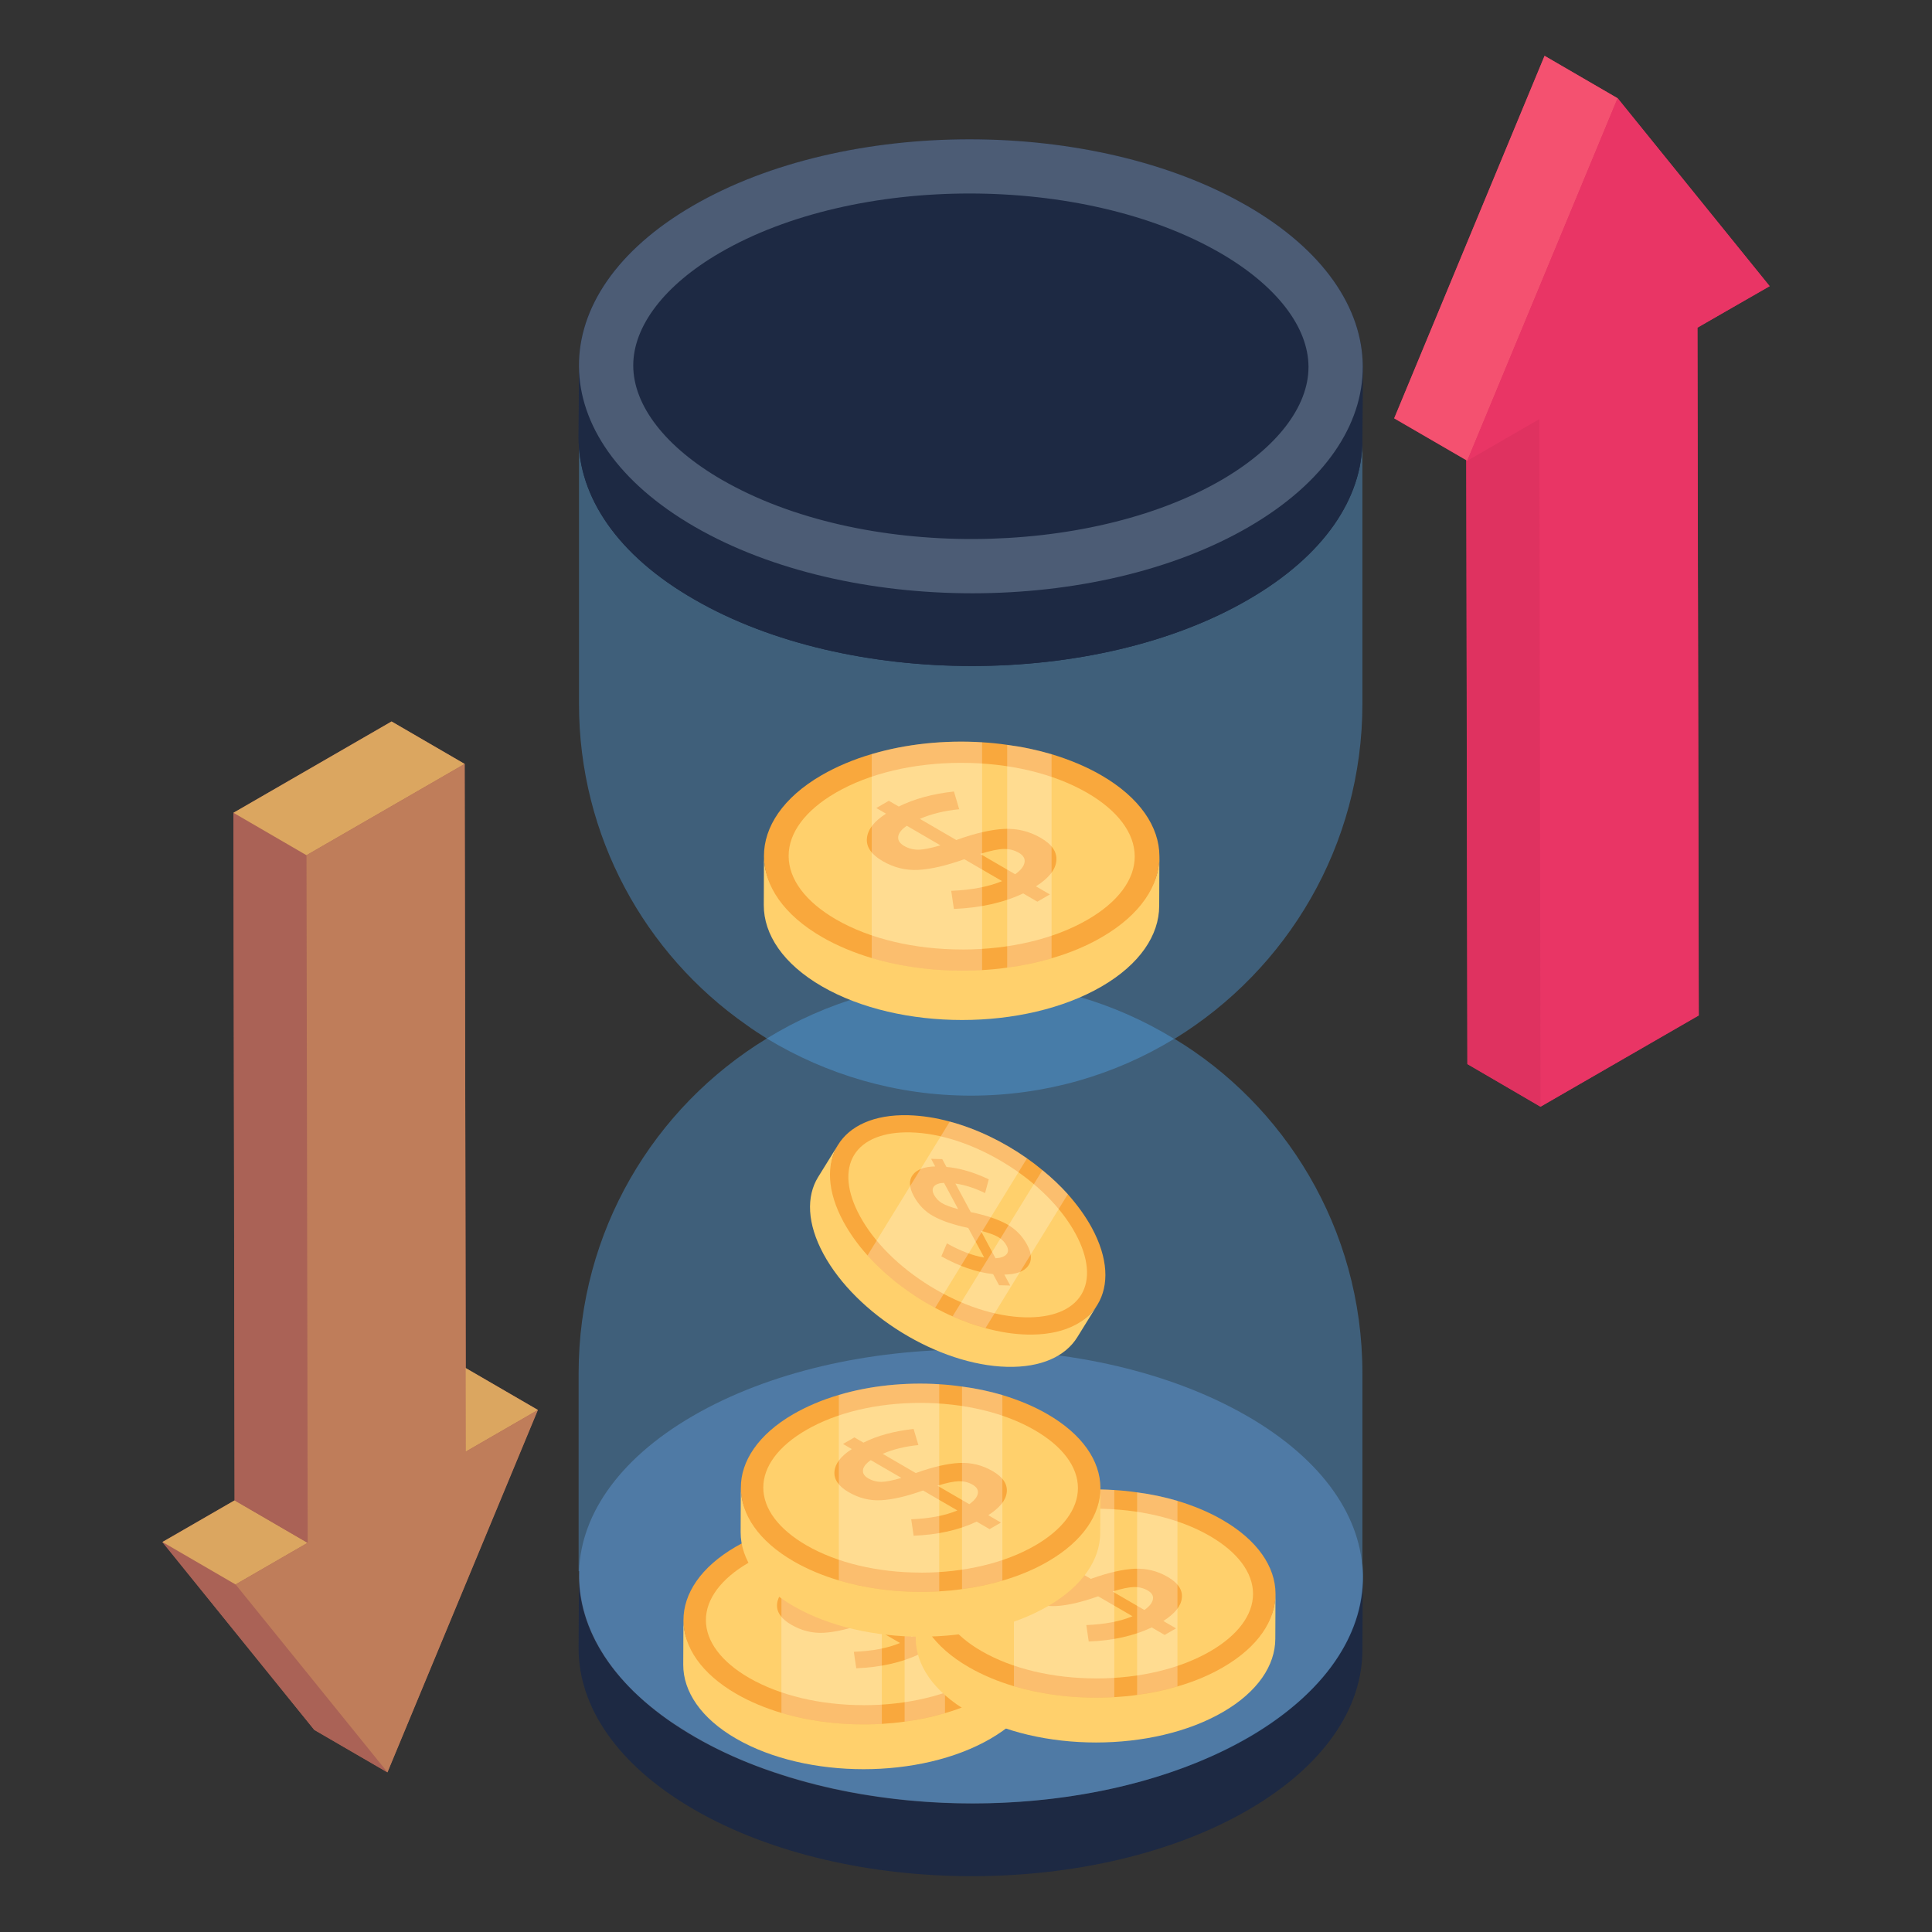 <?xml version="1.0" encoding="UTF-8" standalone="no"?><!-- icon666.com - MILLIONS OF FREE VECTOR ICONS --><svg width="1024" height="1024" id="Layer_1" enable-background="new 0 0 51 51" viewBox="0 0 51 51" xmlns="http://www.w3.org/2000/svg"><rect x="0" y="0" width="51" height="51" fill="#333333" stroke="none"/><g id="_x31_08"><g><g><g><g><g><g><path d="m35.974 41.644-.01 1.92c-.004 1.524-1.006 3.046-3.009 4.21-4.022 2.337-10.572 2.337-14.625-.002-2.042-1.179-3.061-2.726-3.057-4.27l.01-1.92c-.004 1.544 1.086 2.679 3.128 3.858 4.052 2.34 10.36 1.542 14.382-.795 2.002-1.164 3.177-1.477 3.181-3.001z" fill="#1d2943"/></g></g><g><g><path d="m32.921 37.379c4.052 2.34 4.074 6.134.044 8.476-4.022 2.337-10.572 2.337-14.625-.002-4.056-2.342-4.077-6.136-.055-8.473 4.03-2.342 10.58-2.342 14.636-0z" fill="#4c5c75"/></g></g><g opacity=".35"><path d="m32.974 45.858c-3.381 1.958-8.559 2.273-12.523.927-.755-.248-1.462-.564-2.101-.936-.229-.134-.439-.267-.64-.401-.373-.258-.697-.525-.984-.802-.993-.974-1.471-2.082-1.433-3.171h-.019v-5.225c0-3.744 1.987-7.021 4.967-8.836 1.567-.965 3.401-1.509 5.368-1.509s3.811.554 5.387 1.519h.01c2.865 1.728 4.958 4.975 4.958 8.826v5.005c.172 1.653-.821 3.334-2.99 4.604z" fill="#57b3fe"/></g><g opacity=".35"><path d="m35.964 11.547v7.03c0 3.744-1.987 7.021-4.958 8.845-.01 0-.01 0-.01 0-1.567.955-3.401 1.5-5.368 1.5s-3.811-.554-5.387-1.509c-.181-.115-.363-.229-.544-.363-2.665-1.863-4.413-4.967-4.413-8.473v-7.03h20.68z" fill="#57b3fe"/></g></g></g><g><g><path d="m35.975 9.696-.01 1.92c0 1.53-1 3.05-3.01 4.21-4.02 2.34-10.57 2.34-14.62 0-2.05-1.17-3.06-2.72-3.06-4.27l.01-1.91v-.01c0-1.53 1-3.04 3-4.2 4.03-2.34 10.58-2.34 14.64 0 2.04 1.18 3.05 2.72 3.05 4.26z" fill="#1d2943"/></g></g><g><g enable-background="new"><g><g><path d="m35.973 9.694-.01 1.92c0 1.528-1.003 3.047-3.009 4.212-4.021 2.34-10.574 2.34-14.624 0-2.044-1.175-3.057-2.722-3.057-4.27l.01-1.92z" fill="#1d2943"/></g></g></g></g><g><g><path d="m32.921 5.433c4.052 2.34 4.074 6.134.044 8.476-4.022 2.337-10.572 2.337-14.625-.002-4.056-2.342-4.077-6.136-.055-8.473 4.03-2.342 10.58-2.342 14.636-0z" fill="#4c5c75"/></g><g><path d="m19.057 12.666c-1.486-.858-2.34-1.958-2.341-3.017-.001-1.046.833-2.131 2.289-2.977 3.591-2.086 9.584-2.086 13.2.002 1.483.856 2.335 1.954 2.336 3.012.001 1.048-.835 2.135-2.296 2.984-3.506 2.038-9.508 2.12-13.188-.004z" fill="#1d2943"/></g></g></g><g><g><g><g><g><path d="m44.805 8.646.04 18.16-4.18 2.41-1.93-1.13-.03-15.94-1.9-1.1 3.97-9.57 1.93 1.12 4.01 4.96z" fill="#df3260"/></g></g></g><g enable-background="new"><g><g><path d="m40.665 29.212-1.929-1.121-.031-18.148 1.929 1.121z" fill="#df3260"/></g></g><g><g><path d="m38.732 12.162-1.929-1.121 3.969-9.568 1.929 1.121z" fill="#f45170"/></g></g><g><g><path d="m42.701 2.594 4.012 4.958-1.903 1.099.031 18.151-4.175 2.41-.031-18.148-1.903 1.099z" fill="#e93565"/></g></g></g><g><g><g><path d="m14.195 37.216-3.97 9.57-1.93-1.12-4.01-4.96 1.91-1.1-.03-18.15 4.17-2.41 1.93 1.12.03 15.95z" fill="#aa6256"/></g></g></g><g enable-background="new"><g><g><path d="m12.296 38.319-1.929-1.121 1.903-1.099 1.929 1.121z" fill="#dba660"/></g></g><g><g><path d="m10.228 46.785-1.929-1.121-4.01-4.959 1.929 1.121z" fill="#aa6256"/></g></g><g><g><path d="m6.218 41.826-1.929-1.121 1.903-1.099 1.929 1.121z" fill="#dba660"/></g></g><g><g><path d="m8.121 40.727-1.929-1.121-.031-18.151 1.929 1.121z" fill="#aa6256"/></g></g><g><g><path d="m8.091 22.576-1.929-1.121 4.175-2.41 1.929 1.121z" fill="#dba660"/></g></g><g><g><path d="m12.266 20.166.031 18.153 1.903-1.099-3.971 9.564-4.01-4.959 1.903-1.099-.031-18.151z" fill="#bf7d5a"/></g></g></g></g></g></g><g><g><g><g><g><g><g><g enable-background="new"><g><g><g><path d="m30.605 22.614-.005 1.301c-.002.769-.508 1.537-1.517 2.124-2.033 1.182-5.337 1.182-7.384 0-1.026-.593-1.539-1.371-1.537-2.149l.005-1.301c-.002.778.553 1.491 1.579 2.083 2.047 1.182 5.303 1.147 7.336-.034 1.01-.587 1.52-1.255 1.522-2.024z" fill="#ffd06c"/></g></g></g><g><g><g><path d="m29.086 24.738c-.399.234-.847.419-1.327.558-.376.114-.769.195-1.172.247-.217.032-.438.052-.662.065-.99.058-2.006-.049-2.914-.318-.471-.14-.912-.325-1.308-.552-2.041-1.178-2.051-3.093-.016-4.274.399-.23.847-.419 1.324-.558.905-.269 1.921-.373 2.914-.312.221.013.441.036.662.068.402.052.795.136 1.172.247.471.143.912.325 1.305.552 2.048 1.181 2.057 3.096.023 4.277z" fill="#f9a83d"/></g></g><g><g><path d="m25.4 25.064c-1.261 0-2.442-.281-3.326-.791-.809-.467-1.255-1.063-1.256-1.677-.001-.611.439-1.203 1.24-1.668.877-.51 2.055-.791 3.317-.791 1.259 0 2.438.28 3.318.788.812.469 1.26 1.066 1.261 1.682.001.61-.439 1.202-1.239 1.667-.877.51-2.055.791-3.315.791z" fill="#ffd06c"/></g></g></g></g></g><g><g><g><g><path d="m26.453 23.26-.997-.579c-.482.172-.886.265-1.219.282-.329.017-.643-.061-.939-.233-.296-.172-.436-.372-.413-.603.021-.229.186-.445.504-.648l-.256-.149.33-.191.262.152c.407-.203.893-.335 1.457-.397l.138.468c-.387.038-.733.122-1.038.254l.965.561.015-.009c.49-.174.905-.271 1.249-.287.342-.015.664.063.964.238.298.173.436.377.409.61-.023.233-.203.455-.538.668l.368.214-.33.191-.375-.218c-.518.245-1.13.381-1.829.41l-.07-.478c.538-.022.985-.108 1.341-.256zm.345-.182c.148-.105.23-.209.247-.311.02-.1-.031-.187-.15-.256-.119-.069-.254-.103-.399-.1-.147.004-.353.046-.622.13zm-2.86-1.28c-.142.097-.217.194-.228.29-.011.095.042.176.157.243.115.067.239.099.375.099.135-.001.329-.04.584-.115z" fill="#f9a83d"/></g></g></g></g></g></g></g></g></g><g opacity=".25"><g><path d="m25.925 19.595v6.014c-.99.058-2.006-.049-2.914-.318v-5.384c.905-.269 1.921-.373 2.914-.312z" fill="#fff"/></g><g><path d="m27.759 19.909v5.387c-.376.114-.769.195-1.172.247v-5.88c.402.052.795.136 1.172.247z" fill="#fff"/></g></g></g><g><g><g><g><g><g><g><g enable-background="new"><g><g><g><path d="m27.533 42.783-.005 1.183c-.002.699-.462 1.398-1.38 1.931-1.849 1.074-4.853 1.074-6.714 0-.933-.539-1.4-1.247-1.398-1.954l.005-1.183c-.002.707.503 1.356 1.436 1.894 1.861 1.074 4.822 1.043 6.671-.031.918-.534 1.382-1.141 1.384-1.84z" fill="#ffd06c"/></g></g></g><g><g><g><path d="m26.152 44.715c-.363.212-.77.381-1.207.508-.342.103-.699.177-1.065.224-.198.029-.398.047-.602.059-.9.053-1.824-.044-2.65-.289-.428-.127-.829-.295-1.189-.502-1.856-1.071-1.865-2.812-.015-3.886.363-.209.77-.381 1.204-.508.823-.245 1.747-.339 2.65-.283.201.012.401.032.602.062.366.047.723.124 1.065.224.428.13.829.295 1.186.502 1.862 1.074 1.871 2.815.021 3.889z" fill="#f9a83d"/></g></g><g><g><path d="m22.8 45.012c-1.147 0-2.22-.256-3.024-.719-.736-.425-1.141-.966-1.142-1.525-.001-.555.4-1.094 1.127-1.517.798-.464 1.869-.719 3.016-.719 1.145 0 2.217.255 3.017.717.738.426 1.145.969 1.146 1.529.001.555-.399 1.093-1.126 1.516-.798.463-1.868.719-3.014.719z" fill="#ffd06c"/></g></g></g></g></g><g><g><g><g><path d="m23.758 43.371-.906-.527c-.438.156-.806.241-1.109.257-.299.016-.584-.055-.854-.212-.269-.156-.396-.339-.376-.548.019-.208.169-.405.458-.59l-.232-.135.3-.173.238.138c.37-.185.812-.305 1.325-.361l.126.425c-.352.035-.667.111-.943.231l.877.51.014-.008c.446-.159.823-.246 1.136-.261.311-.014.604.057.877.216.271.158.396.343.372.555-.021.212-.185.414-.489.608l.335.195-.3.173-.341-.198c-.471.223-1.028.347-1.663.372l-.064-.434c.49-.02.896-.098 1.219-.233zm.314-.165c.135-.096.209-.19.225-.282.018-.091-.028-.17-.137-.233-.108-.063-.231-.093-.363-.091-.134.003-.321.042-.566.118zm-2.6-1.163c-.129.088-.197.177-.207.263-.01.087.038.16.143.221.105.061.217.09.341.09.122-.001.299-.036.531-.105z" fill="#f9a83d"/></g></g></g></g></g></g></g></g></g><g opacity=".25"><g><path d="m23.278 40.038v5.468c-.9.053-1.824-.044-2.65-.289v-4.896c.823-.245 1.747-.339 2.65-.283z" fill="#fff"/></g><g><path d="m24.945 40.324v4.898c-.342.103-.699.177-1.065.224v-5.347c.366.047.723.124 1.065.224z" fill="#fff"/></g></g></g><g><g><g><g><g><g><g><g enable-background="new"><g><g><g><path d="m33.67 42.078-.005 1.183c-.002.699-.462 1.398-1.38 1.931-1.849 1.074-4.853 1.074-6.714 0-.933-.539-1.4-1.247-1.398-1.954l.005-1.183c-.002.707.503 1.356 1.436 1.894 1.861 1.074 4.822 1.043 6.671-.031.918-.534 1.382-1.141 1.384-1.84z" fill="#ffd06c"/></g></g></g><g><g><g><path d="m32.289 44.01c-.363.212-.77.381-1.207.508-.342.103-.699.177-1.065.224-.198.03-.398.047-.602.059-.9.053-1.824-.044-2.65-.289-.428-.127-.829-.295-1.189-.502-1.856-1.071-1.865-2.812-.015-3.886.363-.21.77-.381 1.204-.508.823-.245 1.747-.339 2.65-.283.201.012.401.032.602.062.366.047.723.124 1.065.224.428.13.829.295 1.186.502 1.862 1.074 1.871 2.815.021 3.889z" fill="#f9a83d"/></g></g><g><g><path d="m28.937 44.306c-1.147 0-2.22-.256-3.024-.719-.736-.425-1.141-.966-1.142-1.525-.001-.555.4-1.094 1.127-1.517.798-.464 1.869-.719 3.016-.719 1.145 0 2.217.255 3.017.717.738.426 1.145.969 1.146 1.529.001.555-.399 1.093-1.126 1.516-.798.463-1.868.719-3.014.719z" fill="#ffd06c"/></g></g></g></g></g><g><g><g><g><path d="m29.895 42.665-.906-.527c-.438.156-.806.241-1.109.257-.299.016-.584-.055-.854-.212-.269-.156-.396-.339-.376-.548.019-.208.169-.405.458-.59l-.232-.135.3-.173.238.138c.37-.185.812-.305 1.325-.361l.126.425c-.352.035-.667.111-.943.231l.877.51.014-.008c.446-.159.823-.246 1.136-.261.311-.014.604.057.877.216.271.158.396.343.372.555-.021.212-.185.414-.489.608l.335.195-.3.173-.341-.198c-.471.223-1.028.347-1.663.372l-.064-.434c.49-.02.896-.098 1.219-.233zm.314-.165c.135-.096.209-.19.225-.282.018-.091-.028-.17-.137-.233-.108-.063-.231-.093-.363-.091-.134.003-.321.042-.566.118zm-2.6-1.163c-.129.088-.197.177-.207.263-.01.087.038.16.143.221.105.061.217.09.341.09.122-.001.299-.036.531-.105z" fill="#f9a83d"/></g></g></g></g></g></g></g></g></g><g opacity=".25"><g><path d="m29.415 39.333v5.468c-.9.053-1.824-.044-2.65-.289v-4.896c.823-.245 1.747-.339 2.65-.283z" fill="#fff"/></g><g><path d="m31.082 39.619v4.898c-.342.103-.699.177-1.065.224v-5.347c.366.047.723.124 1.065.224z" fill="#fff"/></g></g></g><g><g><g><g><g><g><g><g enable-background="new"><g><g><g><path d="m29.048 39.285-.005 1.183c-.002.699-.462 1.398-1.38 1.931-1.849 1.074-4.853 1.074-6.714 0-.933-.539-1.4-1.247-1.398-1.954l.005-1.183c-.002.707.503 1.356 1.436 1.894 1.861 1.074 4.822 1.043 6.671-.031.918-.534 1.382-1.141 1.384-1.84z" fill="#ffd06c"/></g></g></g><g><g><g><path d="m27.667 41.217c-.363.212-.77.381-1.207.508-.342.103-.699.177-1.065.224-.198.03-.398.047-.602.059-.9.053-1.824-.044-2.65-.289-.428-.127-.829-.295-1.189-.502-1.856-1.071-1.865-2.812-.015-3.886.363-.209.77-.381 1.204-.508.823-.245 1.747-.339 2.65-.283.201.012.401.032.602.062.366.047.723.124 1.065.224.428.13.829.295 1.186.502 1.862 1.074 1.871 2.815.021 3.889z" fill="#f9a83d"/></g></g><g><g><path d="m24.315 41.513c-1.147 0-2.22-.256-3.024-.719-.736-.425-1.141-.966-1.142-1.525-.001-.555.4-1.094 1.127-1.517.798-.464 1.869-.719 3.016-.719 1.145 0 2.217.255 3.017.717.738.426 1.145.969 1.146 1.529.001.555-.399 1.093-1.126 1.516-.798.463-1.868.719-3.014.719z" fill="#ffd06c"/></g></g></g></g></g><g><g><g><g><path d="m25.273 39.872-.906-.527c-.438.156-.806.241-1.109.257-.299.016-.584-.055-.854-.212-.269-.156-.396-.339-.376-.548.019-.208.169-.405.458-.59l-.232-.135.3-.173.238.138c.37-.185.812-.305 1.325-.361l.126.425c-.352.035-.667.111-.943.231l.877.51.014-.008c.446-.159.823-.246 1.136-.261.311-.014.604.057.877.216.271.158.396.343.372.555-.021.212-.185.414-.489.608l.335.195-.3.173-.341-.198c-.471.223-1.028.347-1.663.372l-.064-.434c.49-.02.896-.098 1.219-.233zm.314-.165c.135-.096.209-.19.225-.282.018-.091-.028-.17-.137-.233-.108-.063-.231-.093-.363-.091-.134.003-.321.042-.566.118zm-2.6-1.163c-.129.088-.197.177-.207.263-.01.087.038.16.143.221.105.061.217.09.341.09.122-.001.299-.036.531-.105z" fill="#f9a83d"/></g></g></g></g></g></g></g></g></g><g opacity=".25"><g><path d="m24.793 36.54v5.468c-.9.053-1.824-.044-2.65-.289v-4.896c.823-.245 1.747-.339 2.65-.283z" fill="#fff"/></g><g><path d="m26.46 36.826v4.898c-.342.103-.699.177-1.065.224v-5.347c.366.047.723.124 1.065.224z" fill="#fff"/></g></g></g><g><g><g><g><g><g><g><g enable-background="new"><g><g><g><path d="m28.966 34.447-.528.852c-.312.504-.953.804-1.853.782-1.811-.044-3.98-1.377-4.847-2.978-.435-.803-.457-1.521-.142-2.031l.528-.852c-.315.51-.238 1.202.196 2.005.867 1.601 3.019 2.892 4.83 2.937.899.022 1.504-.211 1.816-.715z" fill="#ffd06c"/></g></g></g><g><g><g><path d="m27.112 35.229c-.356-.008-.725-.067-1.096-.169-.293-.077-.583-.182-.869-.311-.156-.066-.309-.143-.461-.224-.673-.361-1.297-.841-1.785-1.384-.253-.281-.468-.581-.636-.89-.865-1.597-.099-2.858 1.713-2.812.355.01.725.067 1.094.168.703.188 1.412.53 2.039.971.14.098.275.201.407.312.243.196.467.41.67.634.251.284.468.581.634.888.868 1.601.102 2.862-1.71 2.817z" fill="#f9a83d"/></g></g><g><g><path d="m24.56 33.956c-.828-.509-1.49-1.169-1.864-1.861-.343-.633-.395-1.204-.148-1.608.246-.401.774-.612 1.487-.595.782.019 1.668.31 2.497.819.827.508 1.487 1.167 1.86 1.856.344.635.397 1.208.149 1.612-.246.401-.773.612-1.485.595-.781-.019-1.668-.31-2.495-.818z" fill="#ffd06c"/></g></g></g></g></g><g><g><g><g><path d="m25.98 33.196-.421-.782c-.386-.081-.688-.184-.914-.307-.223-.121-.397-.299-.522-.531-.125-.232-.136-.42-.028-.562.106-.142.302-.217.592-.223l-.108-.201.294.008.111.206c.349.031.721.14 1.117.327l-.098.363c-.269-.131-.531-.215-.783-.252l.407.757.013 0c.392.083.704.187.936.315.23.128.41.309.537.545.126.234.134.424.022.565-.109.144-.317.217-.623.222l.155.289-.294-.008-.158-.294c-.439-.048-.896-.206-1.366-.469l.147-.342c.362.203.69.327.984.373zm.3.02c.14-.009.235-.045.288-.104.053-.058.055-.135.005-.229-.05-.094-.125-.17-.221-.227-.098-.057-.25-.112-.461-.166zm-1.361-1.993c-.132.006-.221.04-.267.098-.046.058-.043.132.005.222.049.09.117.161.207.216.089.053.232.107.43.16z" fill="#f9a83d"/></g></g></g></g></g></g></g></g></g><g opacity=".25"><g><path d="m27.111 30.577-2.426 3.948c-.673-.361-1.297-.841-1.785-1.384l2.172-3.534c.703.188 1.412.53 2.039.971z" fill="#fff"/></g><g><path d="m28.188 31.523-2.173 3.536c-.293-.077-.583-.182-.869-.311l2.372-3.86c.243.196.467.41.67.634z" fill="#fff"/></g></g></g></g></svg>